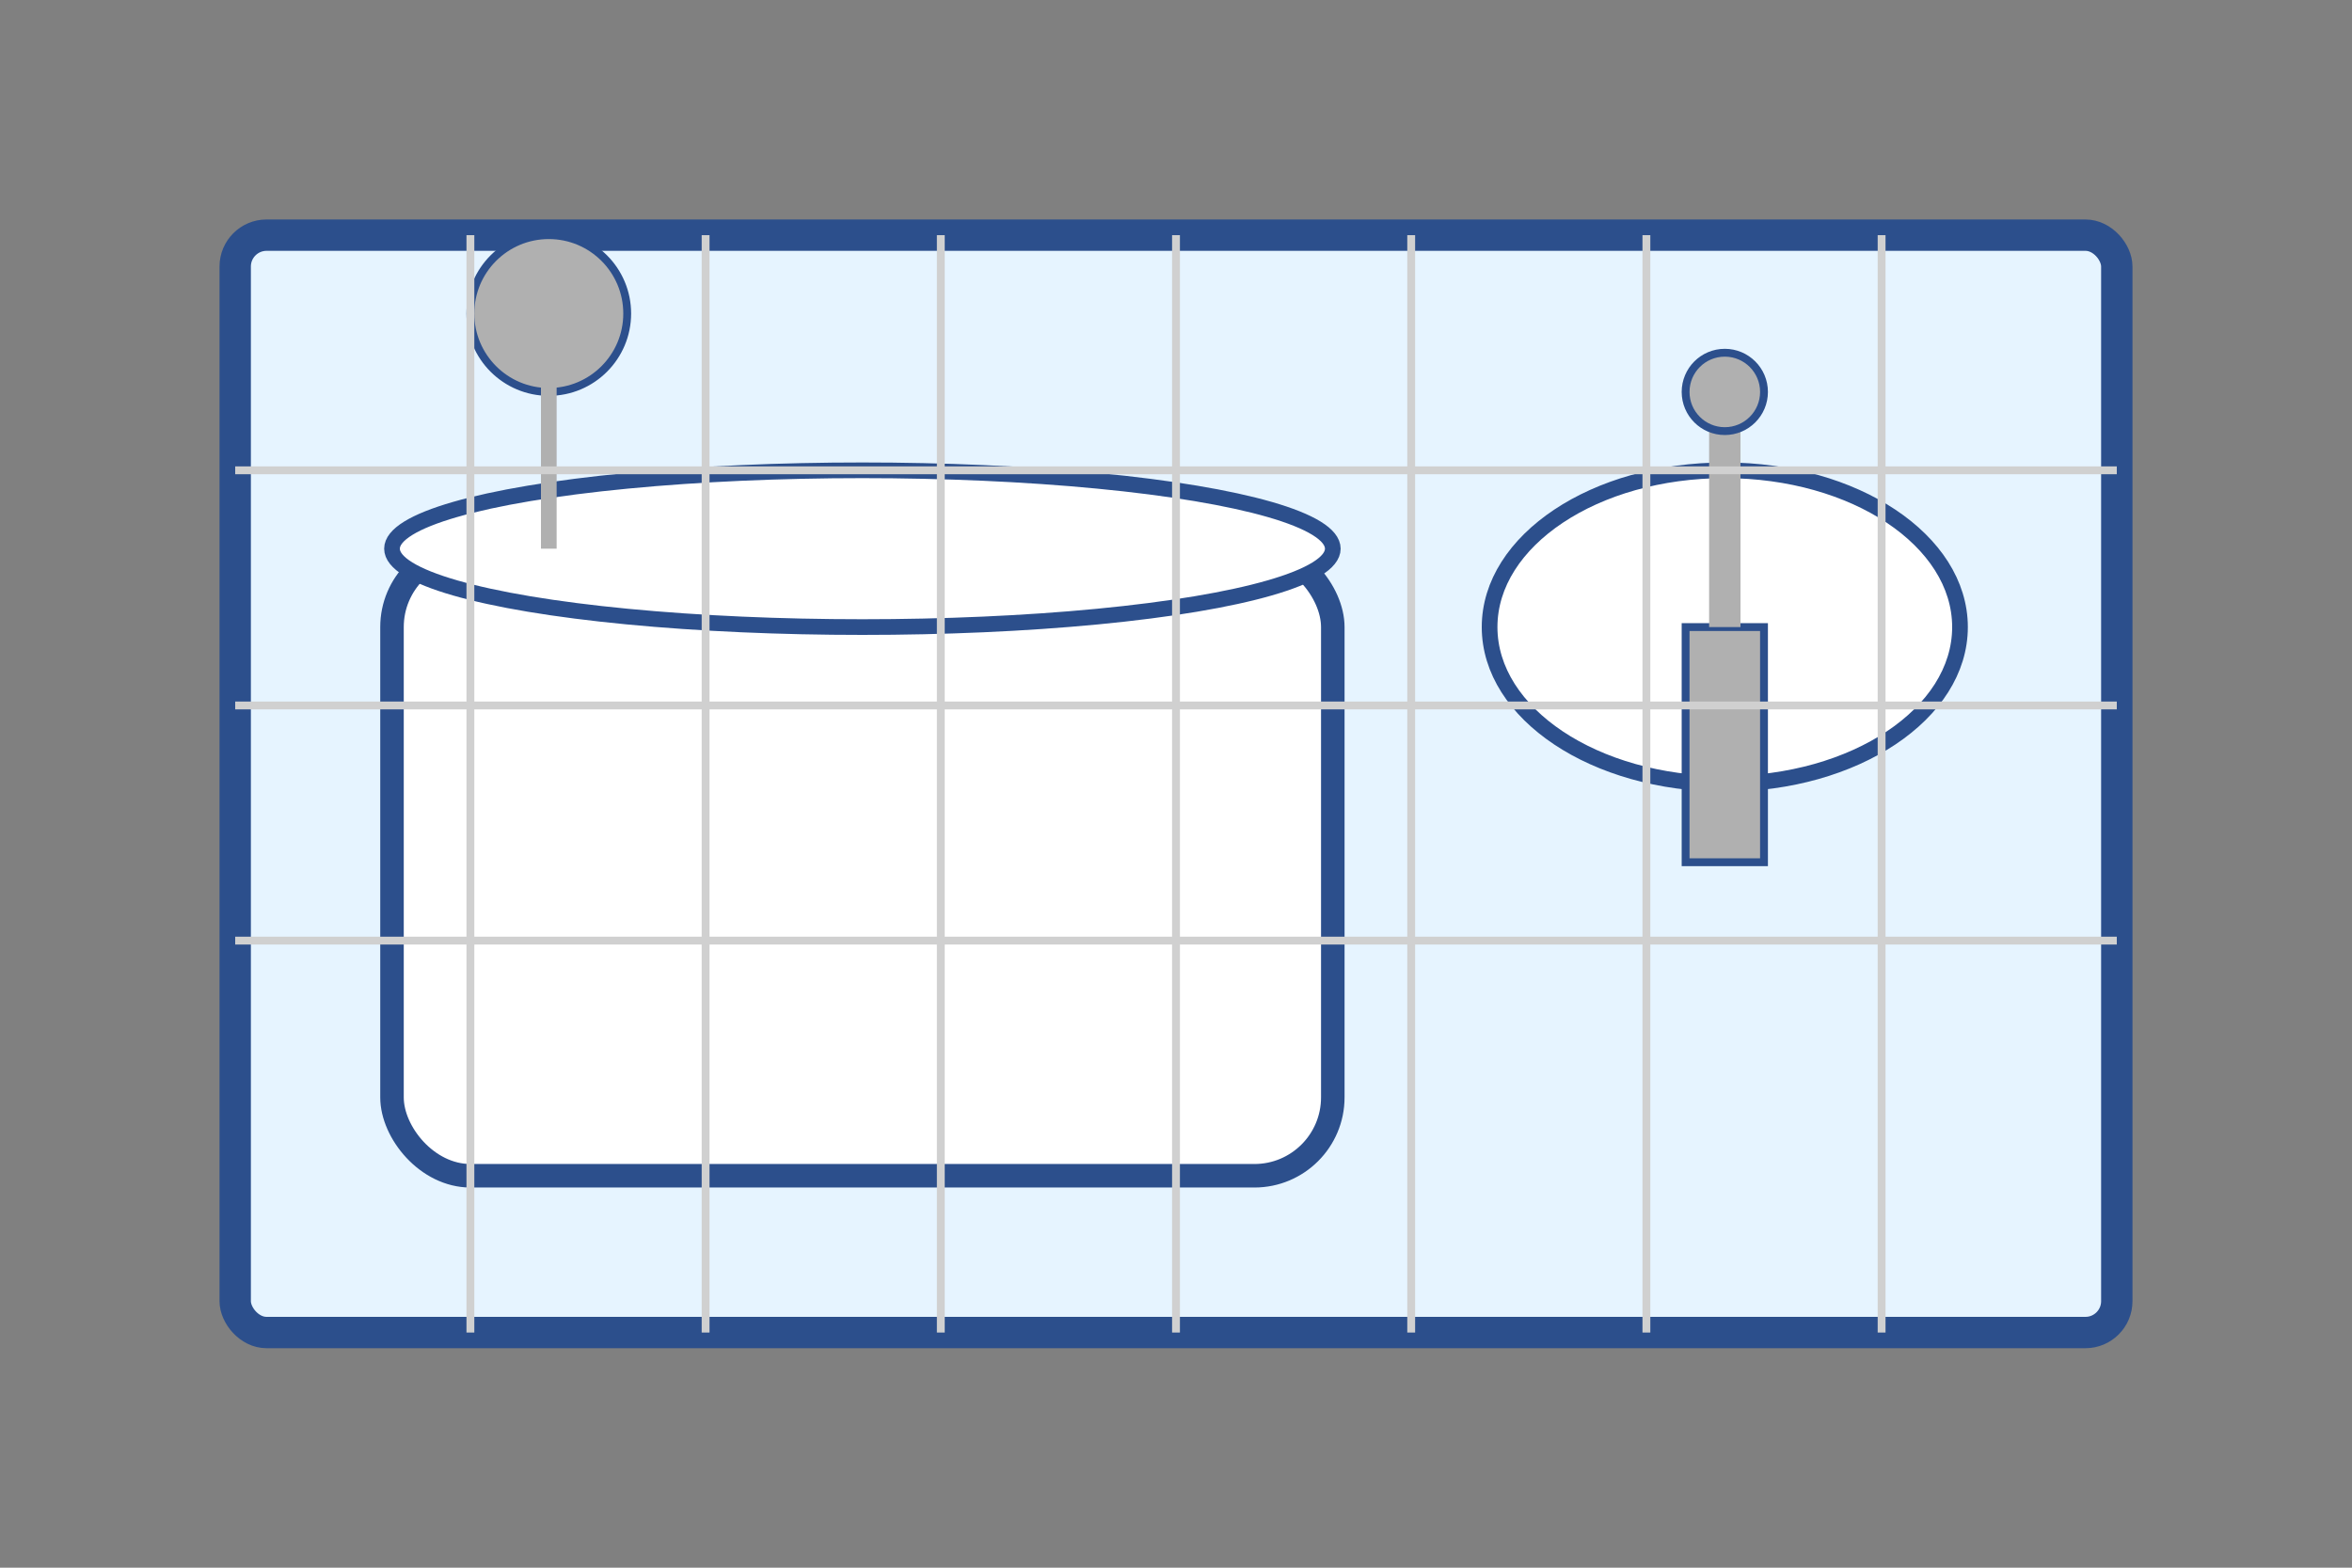<?xml version="1.0" encoding="UTF-8"?>
<svg width="300" height="200" viewBox="0 0 300 200" xmlns="http://www.w3.org/2000/svg">
  <rect x="0" y="0" width="300" height="200" fill="#808080" stroke="none"/>
  <!-- Pozadí koupelny -->
  <rect x="30" y="30" width="240" height="140" fill="#E6F4FF" stroke="#2C4F8C" stroke-width="4" rx="4" ry="4"/>
  
  <!-- Vana -->
  <rect x="50" y="70" width="120" height="80" fill="white" stroke="#2C4F8C" stroke-width="3" rx="10" ry="10"/>
  <ellipse cx="110" cy="70" rx="60" ry="10" fill="white" stroke="#2C4F8C" stroke-width="2"/>
  
  <!-- Umyvadlo -->
  <ellipse cx="220" cy="80" rx="30" ry="20" fill="white" stroke="#2C4F8C" stroke-width="2"/>
  <rect x="215" y="80" width="10" height="30" fill="#B0B0B0" stroke="#2C4F8C" stroke-width="1"/>
  
  <!-- Baterie -->
  <path d="M220 50 L220 80" stroke="#B0B0B0" stroke-width="4" fill="none"/>
  <circle cx="220" cy="50" r="5" fill="#B0B0B0" stroke="#2C4F8C" stroke-width="1"/>
  
  <!-- Sprcha -->
  <circle cx="70" cy="40" r="10" fill="#B0B0B0" stroke="#2C4F8C" stroke-width="1"/>
  <path d="M70 40 L70 70" stroke="#B0B0B0" stroke-width="2" fill="none"/>
  
  <!-- Dlaždice na zdi -->
  <line x1="30" y1="60" x2="270" y2="60" stroke="#D0D0D0" stroke-width="1"/>
  <line x1="30" y1="90" x2="270" y2="90" stroke="#D0D0D0" stroke-width="1"/>
  <line x1="30" y1="120" x2="270" y2="120" stroke="#D0D0D0" stroke-width="1"/>
  <line x1="60" y1="30" x2="60" y2="170" stroke="#D0D0D0" stroke-width="1"/>
  <line x1="90" y1="30" x2="90" y2="170" stroke="#D0D0D0" stroke-width="1"/>
  <line x1="120" y1="30" x2="120" y2="170" stroke="#D0D0D0" stroke-width="1"/>
  <line x1="150" y1="30" x2="150" y2="170" stroke="#D0D0D0" stroke-width="1"/>
  <line x1="180" y1="30" x2="180" y2="170" stroke="#D0D0D0" stroke-width="1"/>
  <line x1="210" y1="30" x2="210" y2="170" stroke="#D0D0D0" stroke-width="1"/>
  <line x1="240" y1="30" x2="240" y2="170" stroke="#D0D0D0" stroke-width="1"/>
</svg>